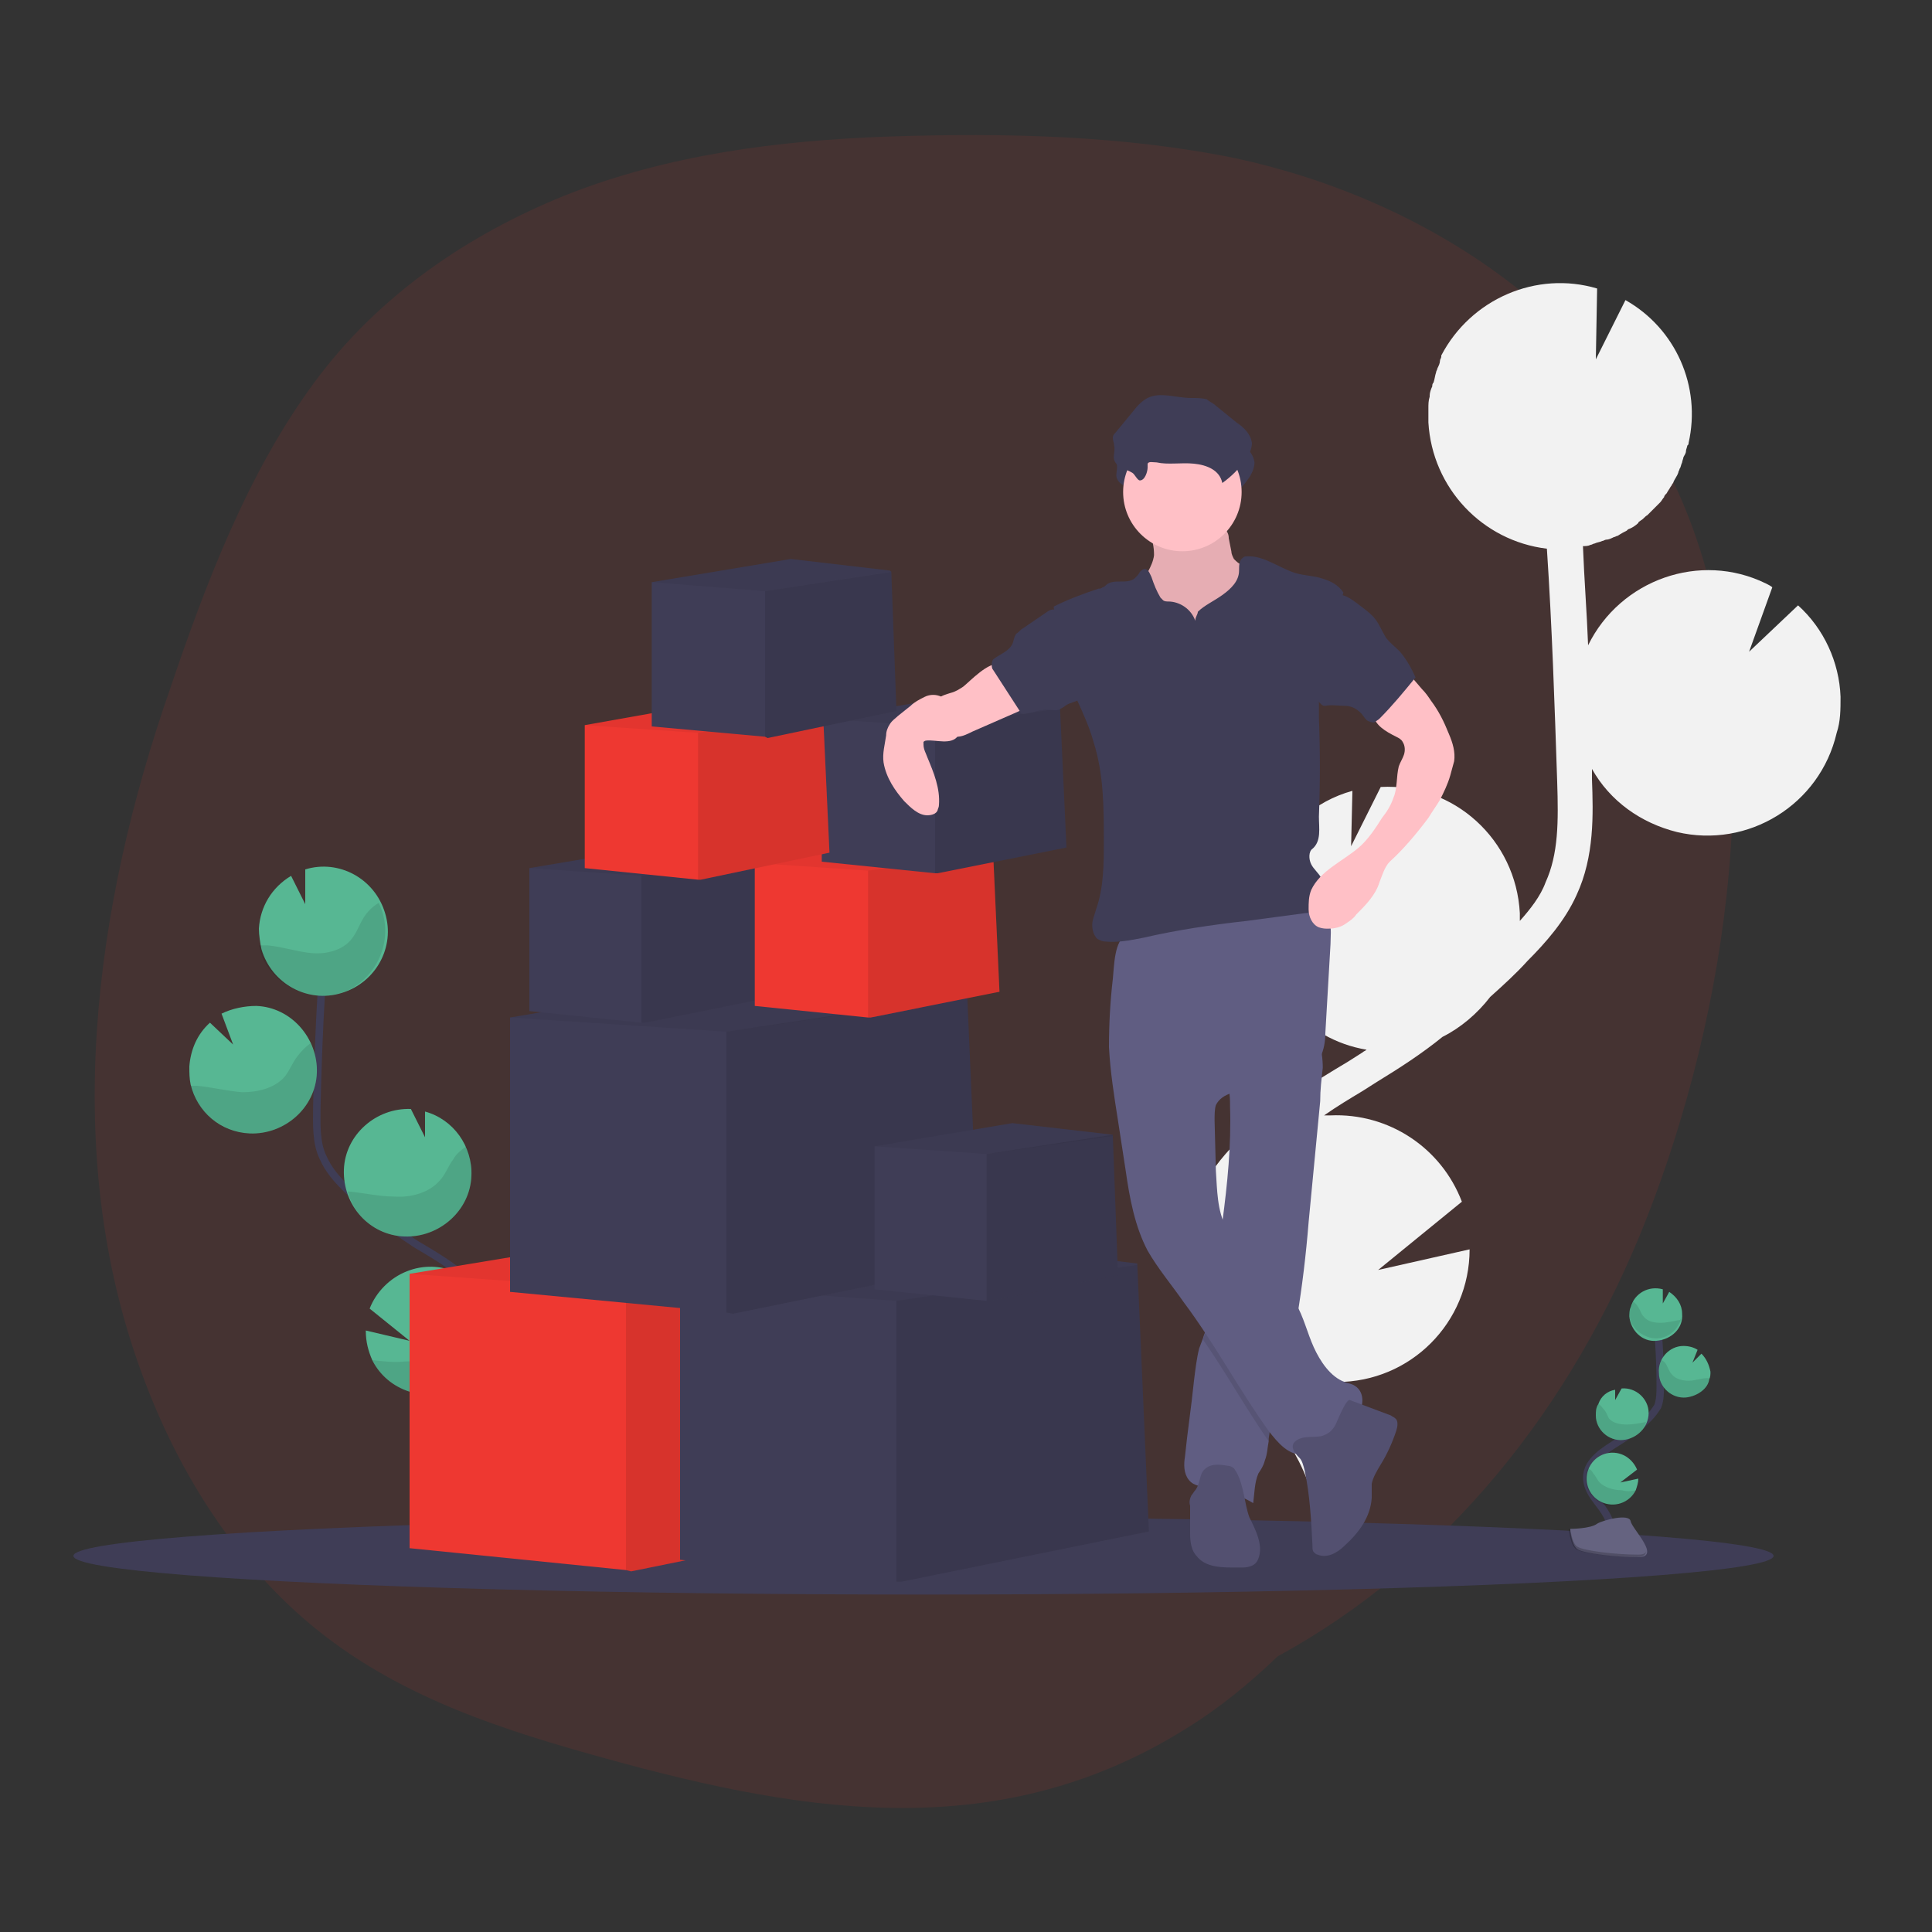<?xml version="1.0" encoding="UTF-8"?> <!-- Generator: Adobe Illustrator 24.1.2, SVG Export Plug-In . SVG Version: 6.00 Build 0) --> <svg xmlns="http://www.w3.org/2000/svg" xmlns:xlink="http://www.w3.org/1999/xlink" version="1.1" id="ab82d996-d758-4a94-9ad9-9e4bd5f70489" x="0px" y="0px" width="150" height="150" viewBox="0 0 150 150" style="enable-background:new 0 0 150 150;" xml:space="preserve"><rect x="0" y="0" width="150" height="150" fill="#333333" stroke="none"/> <style type="text/css"> .st0{opacity:0.1;fill:#EE3831;} .st1{fill:#F2F2F2;} .st2{fill:#3F3D56;} .st3{fill:none;stroke:#3F3D56;stroke-width:0.579;stroke-miterlimit:10;} .st4{fill:#57B793;} .st5{opacity:0.1;enable-background:new ;} .st6{fill:#656380;} .st7{opacity:0.2;enable-background:new ;} .st8{fill:#EE3831;} .st9{opacity:5.000000e-02;enable-background:new ;} .st10{fill:#FFC0C6;} .st11{fill:#605D82;} .st12{fill:#535070;} </style> <path class="st0" d="M11,106.6c2.7,7.4,6.9,14.1,12.5,19c6.4,5.6,14.2,8.3,22,10.5c15.9,4.5,31.6,7.5,46.6-1.9 c2.6-1.6,4.9-3.5,7.1-5.6c13-7.1,22.8-19.2,28.6-33.9c6.3-16,9.7-37.7,3.4-54.3c-6-15.7-20.5-24.9-35.2-28.1 C87.2,10.5,78,10.3,69,10.6c-8.5,0.3-17.2,1.4-25.2,4.6c-7.4,3-14.4,7.7-19.4,14.5c-5.1,6.9-8.4,15.5-11.2,23.8 C7.3,70.4,4.7,89.5,11,106.6z"></path> <g> <path class="st1" d="M104.7,82.4l1.1-0.7c0.1-0.1,0.2-0.1,0.3-0.2c-4.8-0.8-8.3-4.9-8.6-9.7c-0.1-1.6,0.2-3.2,0.9-4.7 c1.3-2.8,3.7-4.9,6.6-5.7l-0.1,4.3l2.3-4.6c0,0,0,0,0,0c5.7-0.3,10.5,4.1,10.8,9.8c0,0,0,0,0,0c0,0.2,0,0.4,0,0.6 c0.8-0.9,1.6-1.9,2-3c1-2.2,1-4.7,0.9-7.8c-0.2-6-0.4-12.1-0.8-18.1c-5-0.6-8.9-4.7-9.2-9.8c0-0.3,0-0.6,0-0.9c0-0.1,0-0.2,0-0.2 c0-0.3,0-0.6,0.1-0.9c0,0,0-0.1,0-0.1c0-0.2,0.1-0.5,0.2-0.7c0-0.1,0-0.2,0.1-0.3c0.1-0.3,0.1-0.5,0.2-0.8c0-0.1,0.1-0.2,0.1-0.3 c0.1-0.2,0.2-0.4,0.2-0.6c0-0.1,0.1-0.2,0.1-0.3c0,0,0,0,0-0.1l0,0c2.3-4.4,7.4-6.6,12.1-5.2l-0.1,5.5l2.3-4.6 c3.9,2.2,5.9,6.7,4.9,11.1h0c0,0.1,0,0.1-0.1,0.2c0,0.1-0.1,0.3-0.1,0.4c0,0.2-0.1,0.3-0.2,0.5c0,0.1-0.1,0.3-0.1,0.4 c-0.1,0.2-0.1,0.4-0.2,0.5c0,0.1-0.1,0.2-0.1,0.3c-0.1,0.3-0.3,0.5-0.4,0.8c-0.1,0.1-0.1,0.2-0.2,0.3c-0.1,0.2-0.2,0.3-0.3,0.5 c-0.1,0.1-0.2,0.2-0.2,0.3c-0.1,0.1-0.2,0.3-0.3,0.4c-0.1,0.1-0.2,0.2-0.3,0.3c-0.1,0.1-0.3,0.3-0.4,0.4c-0.1,0.1-0.2,0.2-0.3,0.3 c-0.2,0.1-0.3,0.3-0.5,0.4c-0.1,0.1-0.2,0.1-0.2,0.2c-0.2,0.2-0.5,0.4-0.8,0.5c0,0-0.1,0.1-0.1,0.1c-0.2,0.1-0.4,0.2-0.7,0.4 c-0.1,0-0.2,0.1-0.3,0.1c-0.2,0.1-0.4,0.2-0.6,0.2c-0.1,0-0.2,0.1-0.3,0.1c-0.2,0.1-0.4,0.1-0.6,0.2c-0.1,0-0.2,0.1-0.3,0.1 c-0.2,0.1-0.4,0.1-0.6,0.1c0,0,0,0,0,0c0.1,2.6,0.3,5.1,0.4,7.7c2.5-5.1,8.7-7.3,13.8-4.8c0.2,0.1,0.4,0.2,0.5,0.3l-1.8,5l3.8-3.6 c2,1.8,3.2,4.4,3.3,7.1c0,1,0,1.9-0.3,2.8c-1.3,5.6-6.9,9-12.4,7.7c-2.8-0.7-5.2-2.4-6.6-4.9c0,0.3,0,0.5,0,0.8 c0.1,2.7,0.2,6-1.2,9c-0.9,2-2.4,3.7-3.8,5.1c-0.9,1-1.9,1.9-2.9,2.8c-1,1.3-2.3,2.4-3.7,3.1c-1.6,1.3-3.3,2.4-5.1,3.5l-1.1,0.7 c-1,0.6-2,1.2-3,1.9c0.2,0,0.3,0,0.5,0c4.5-0.2,8.6,2.5,10.2,6.7l-6.5,5.3l7.1-1.6c0,5.7-4.6,10.3-10.3,10.3c-1.5,0-3.1-0.4-4.5-1 c0.2,0.2,0.3,0.4,0.5,0.6c0.3,0.4,0.6,0.8,0.9,1.2c4.2,5.3,5.4,10.4,3.3,14.2l-2.5-1.4c2-3.7-1-8.5-3-11.1 c-0.3-0.4-0.6-0.8-0.9-1.2c-2.7-3.3-5.7-7.1-5.6-11.8C92.4,89.9,99.2,85.7,104.7,82.4z"></path> <ellipse class="st2" cx="71.7" cy="120.8" rx="66" ry="3"></ellipse> <path class="st3" d="M125,119.6c0.4-0.8-0.1-1.8-0.6-2.5s-1.2-1.4-1.2-2.4c0-1.3,1.4-2.1,2.5-2.8c0.8-0.5,1.6-1.1,2.3-1.8 c0.3-0.3,0.5-0.6,0.7-0.9c0.2-0.5,0.2-1.1,0.2-1.6c0-1.9-0.1-3.7-0.3-5.6"></path> <path class="st4" d="M130.6,102c0-0.7-0.4-1.3-1-1.7l-0.5,0.9l0-1.1c-1.1-0.3-2.2,0.3-2.5,1.4c-0.1,0.2-0.1,0.5-0.1,0.7 c0.1,1.1,1,2,2.1,1.9C129.8,104,130.7,103.1,130.6,102L130.6,102L130.6,102z"></path> <path class="st4" d="M127,115.7c-0.5,1-1.7,1.4-2.7,0.9c-1-0.5-1.4-1.7-0.9-2.7c0.5-1,1.7-1.4,2.7-0.9c0.4,0.2,0.8,0.6,1,1.1 l-1.3,1l1.4-0.3C127.2,115.1,127.1,115.4,127,115.7z"></path> <path class="st4" d="M126,111.8c-1.1,0.1-2.1-0.8-2.1-1.9c0,0,0,0,0,0c0-0.3,0-0.6,0.2-0.9c0.2-0.6,0.7-1,1.3-1.1l0,0.8l0.5-0.9 l0,0c1.1-0.1,2.1,0.8,2.1,1.9S127.1,111.7,126,111.8L126,111.8z"></path> <path class="st4" d="M130.9,108.5c-1.1,0.1-2.1-0.8-2.1-1.9c-0.1-1.1,0.8-2.1,1.9-2.1c0.4,0,0.8,0.1,1.1,0.3l-0.4,1l0.7-0.7 c0.4,0.4,0.6,0.9,0.7,1.4c0,0.2,0,0.4-0.1,0.6C132.6,107.8,131.8,108.4,130.9,108.5z"></path> <path class="st5" d="M130.3,102.5c-0.5,0.1-0.9,0.2-1.4,0.2c-0.5,0-1-0.1-1.3-0.5c-0.2-0.2-0.2-0.4-0.4-0.7 c-0.1-0.2-0.3-0.4-0.5-0.5c-0.5,1-0.1,2.2,1,2.7c1,0.5,2.2,0.1,2.7-1c0.1-0.1,0.1-0.3,0.1-0.4C130.5,102.5,130.4,102.5,130.3,102.5 z"></path> <path class="st5" d="M130.9,108.5c-1.1,0.1-2.1-0.8-2.1-1.9c0-0.3,0-0.7,0.2-1c0.2,0.1,0.3,0.2,0.4,0.4c0.1,0.2,0.2,0.5,0.4,0.7 c0.3,0.4,0.9,0.5,1.3,0.5c0.5,0,1-0.2,1.4-0.2c0.1,0,0.1,0,0.2,0C132.6,107.8,131.8,108.4,130.9,108.5z"></path> <path class="st5" d="M126,111.8c-1.1,0.1-2.1-0.8-2.1-1.9c0,0,0,0,0,0c0-0.3,0-0.6,0.2-0.9c0.2,0.1,0.3,0.3,0.4,0.4 c0.2,0.2,0.3,0.5,0.4,0.7c0.3,0.4,0.9,0.5,1.4,0.5c0.5,0,1-0.1,1.5-0.2C127.6,111.2,126.8,111.7,126,111.8z"></path> <path class="st5" d="M127,115.7c-0.5,1-1.7,1.5-2.7,1c-1-0.5-1.5-1.7-1-2.7c0.2,0.1,0.3,0.2,0.4,0.4c0.2,0.2,0.3,0.5,0.5,0.7 c0.4,0.4,1.1,0.6,1.7,0.6C126.3,115.8,126.6,115.8,127,115.7z"></path> <path class="st6" d="M121.9,118.7c0,0,1.6,0,2.1-0.4c0.5-0.3,2.5-0.8,2.6-0.2s2.4,2.8,0.6,2.8s-4.2-0.3-4.7-0.6 S121.9,118.7,121.9,118.7z"></path> <path class="st7" d="M127.2,120.7c-1.8,0-4.2-0.3-4.7-0.6c-0.4-0.2-0.5-1-0.6-1.4h-0.1c0,0,0.1,1.3,0.6,1.6s2.9,0.6,4.7,0.6 c0.5,0,0.7-0.2,0.7-0.5C127.8,120.6,127.6,120.7,127.2,120.7z"></path> <path class="st3" d="M33.9,115.2c-1.1-1.9,0.1-4.3,1.5-6.1s3-3.5,3-5.8c-0.1-3.2-3.4-5.1-6.1-6.7c-2-1.3-3.8-2.7-5.5-4.4 c-0.7-0.7-1.3-1.4-1.7-2.3c-0.6-1.2-0.5-2.7-0.5-4c0.1-4.5,0.3-9.1,0.7-13.6"></path> <path class="st4" d="M20.1,72.1c0.1-1.7,1-3.2,2.5-4.1l1.1,2.2l0-2.7c2.6-0.8,5.4,0.7,6.2,3.4c0.8,2.6-0.7,5.4-3.4,6.2 c-2.6,0.8-5.4-0.7-6.2-3.4C20.2,73.2,20.1,72.6,20.1,72.1L20.1,72.1z"></path> <path class="st4" d="M28.9,105.6c1.2,2.4,4.2,3.4,6.7,2.1c1.6-0.8,2.6-2.4,2.7-4.2c0-0.7-0.1-1.4-0.3-2c-1-2.6-3.9-3.8-6.4-2.8 c-1.3,0.5-2.4,1.6-2.9,2.9l3.1,2.5l-3.4-0.8C28.4,104.2,28.6,104.9,28.9,105.6z"></path> <path class="st4" d="M31.4,96c2.7,0.1,5.1-2,5.2-4.7c0.1-2.3-1.4-4.4-3.6-5l0,2l-1.1-2.2h0c-2.7-0.1-5.1,2-5.2,4.7 C26.6,93.6,28.7,95.9,31.4,96L31.4,96L31.4,96z"></path> <path class="st4" d="M19.4,88c2.7,0.1,5.1-2,5.2-4.7c0.1-2.7-2-5.1-4.7-5.2c-0.9,0-1.9,0.2-2.7,0.6l0.9,2.4l-1.8-1.7 c-1,0.9-1.5,2.1-1.6,3.4c0,0.5,0,0.9,0.1,1.4C15.3,86.3,17.1,87.9,19.4,88z"></path> <path class="st5" d="M20.8,73.4c1.1,0.1,2.3,0.5,3.4,0.6s2.4-0.2,3.1-1.1c0.4-0.5,0.6-1.1,0.9-1.6c0.3-0.5,0.7-0.9,1.2-1.2 c1.2,2.4,0.2,5.4-2.2,6.7c-2.4,1.2-5.4,0.2-6.7-2.2c-0.2-0.4-0.3-0.8-0.4-1.2C20.4,73.4,20.6,73.4,20.8,73.4z"></path> <path class="st5" d="M19.4,88c2.7,0.1,5.1-2,5.2-4.7c0-0.8-0.1-1.6-0.5-2.3c-0.4,0.3-0.7,0.6-1,1c-0.4,0.5-0.6,1.1-1,1.6 c-0.8,0.9-2.1,1.2-3.3,1.2c-1.2-0.1-2.4-0.4-3.5-0.5c-0.2,0-0.3,0-0.5,0C15.3,86.3,17.2,87.9,19.4,88z"></path> <path class="st5" d="M31.4,96c2.7,0.1,5.1-2,5.2-4.7c0-0.8-0.1-1.6-0.4-2.3c-0.4,0.3-0.8,0.6-1,1c-0.4,0.5-0.6,1.2-1.1,1.7 c-0.8,0.9-2.2,1.3-3.5,1.2c-1.2,0-2.4-0.3-3.6-0.4C27.5,94.5,29.3,95.9,31.4,96z"></path> <path class="st5" d="M28.9,105.6c1.2,2.4,4.2,3.4,6.7,2.1c1.6-0.8,2.6-2.4,2.7-4.2c0-0.7-0.1-1.4-0.3-2c-0.4,0.3-0.8,0.6-1.1,1 c-0.5,0.6-0.8,1.2-1.3,1.8c-1,1-2.6,1.4-4.1,1.4C30.6,105.8,29.8,105.7,28.9,105.6z"></path> <polygon class="st8" points="68.2,118.1 49,122 48.6,121.9 31.8,120.2 31.8,98.9 52.4,95.5 67.3,97.2 67.3,97.3 67.3,97.3 "></polygon> <polygon class="st5" points="68.2,118.1 49,122 48.6,121.9 48.6,100.1 67.3,97.3 "></polygon> <polygon class="st9" points="67.3,97.3 67.3,97.4 48.6,100.1 31.8,98.9 52.4,95.5 67.3,97.2 67.3,97.3 "></polygon> <polygon class="st2" points="89.2,118.9 70,122.8 69.6,122.8 52.8,121.1 52.8,99.8 73.4,96.3 88.3,98.1 88.3,98.2 88.3,98.2 "></polygon> <polygon class="st5" points="89.2,118.9 70,122.8 69.6,122.8 69.6,101 88.3,98.2 "></polygon> <polygon class="st9" points="88.3,98.2 88.3,98.2 69.6,101 52.8,99.8 73.4,96.3 88.3,98.1 88.3,98.2 "></polygon> <polygon class="st2" points="76,98.1 56.9,102 56.4,101.9 39.6,100.3 39.6,79 60.2,75.5 75.1,77.2 75.1,77.3 75.1,77.4 "></polygon> <polygon class="st5" points="76,98.1 56.9,102 56.4,101.9 56.4,80.1 75.1,77.3 "></polygon> <polygon class="st9" points="75.1,77.4 75.1,77.4 56.4,80.1 39.6,79 60.2,75.5 75.1,77.2 75.1,77.3 "></polygon> <polygon class="st2" points="86.8,99 76.9,101 76.6,101 67.9,100.1 67.9,89 78.6,87.2 86.4,88.1 86.4,88.1 86.4,88.2 "></polygon> <polygon class="st5" points="86.8,99 76.9,101 76.6,101 76.6,89.6 86.4,88.1 "></polygon> <polygon class="st9" points="86.4,88.2 86.4,88.2 76.6,89.6 67.9,89 78.6,87.2 86.4,88.1 86.4,88.1 "></polygon> <polygon class="st2" points="60,77.4 50.1,79.4 49.8,79.4 41.1,78.5 41.1,67.4 51.8,65.6 59.6,66.5 59.6,66.6 59.6,66.6 "></polygon> <polygon class="st5" points="60,77.4 50.1,79.4 49.8,79.4 49.8,68 59.6,66.6 "></polygon> <polygon class="st9" points="59.6,66.6 59.6,66.6 49.8,68 41.1,67.4 51.8,65.6 59.6,66.5 59.6,66.6 "></polygon> <polygon class="st8" points="77.6,77 67.6,79 67.4,79 58.6,78.1 58.6,67 69.3,65.2 77.1,66.1 77.1,66.1 77.1,66.1 "></polygon> <polygon class="st5" points="77.6,77 67.6,79 67.4,79 67.4,67.6 77.1,66.1 "></polygon> <polygon class="st9" points="77.1,66.1 77.1,66.1 67.4,67.6 58.6,67 69.3,65.2 77.1,66.1 77.1,66.1 "></polygon> <polygon class="st2" points="82.8,65.8 72.8,67.8 72.6,67.8 63.8,66.9 63.8,55.8 74.5,54 82.3,54.9 82.3,55 82.3,55 "></polygon> <polygon class="st5" points="82.8,65.8 72.8,67.8 72.6,67.8 72.6,56.4 82.3,55 "></polygon> <polygon class="st9" points="82.3,55 82.3,55 72.6,56.4 63.8,55.8 74.5,54 82.3,54.9 82.3,55 "></polygon> <path class="st10" d="M89.6,43.1c-0.1,0.9-0.8,1.7-1.1,2.6c-0.4,1.4,0.3,2.8,1.2,3.9c1.5,1.7,3.7,2.8,6,2.9c0.3,0,0.7,0,1-0.1 c0.3-0.1,0.5-0.3,0.8-0.5c0.7-0.7,1.1-1.7,1.2-2.7c0.2-1,0.1-2,0-3c0-0.2,0-0.4-0.1-0.6c-0.1-0.2-0.2-0.3-0.4-0.5 c-0.5-0.5-1.1-0.9-1.7-1.2c-0.3-0.1-0.5-0.3-0.7-0.5c-0.1-0.2-0.2-0.4-0.2-0.6l-0.2-1c0-0.3-0.1-0.5-0.3-0.8 c-0.3-0.4-1-0.5-1.5-0.5l-2-0.1c-0.6,0-1.5-0.2-2.1-0.1c-0.6,0.1-0.4,0.6-0.3,1.1C89.5,41.9,89.6,42.5,89.6,43.1z"></path> <path class="st5" d="M89.6,43.1c-0.1,0.9-0.8,1.7-1.1,2.6c-0.4,1.4,0.3,2.8,1.2,3.9c1.5,1.7,3.7,2.8,6,2.9c0.3,0,0.7,0,1-0.1 c0.3-0.1,0.5-0.3,0.8-0.5c0.7-0.7,1.1-1.7,1.2-2.7c0.2-1,0.1-2,0-3c0-0.2,0-0.4-0.1-0.6c-0.1-0.2-0.2-0.3-0.4-0.5 c-0.5-0.5-1.1-0.9-1.7-1.2c-0.3-0.1-0.5-0.3-0.7-0.5c-0.1-0.2-0.2-0.4-0.2-0.6l-0.2-1c0-0.3-0.1-0.5-0.3-0.8 c-0.3-0.4-1-0.5-1.5-0.5l-2-0.1c-0.6,0-1.5-0.2-2.1-0.1c-0.6,0.1-0.4,0.6-0.3,1.1C89.5,41.9,89.6,42.5,89.6,43.1z"></path> <path class="st11" d="M102.5,85.5l-0.9,9.4c-0.2,2.5-0.5,5-0.9,7.4c-0.1,0.8-0.3,1.7-0.5,2.5c-0.6,2.3-1.4,4.6-1.7,6.9 c0,0.1,0,0.1,0,0.2c-0.1,0.5-0.1,1-0.3,1.5c-0.1,0.4-0.3,0.7-0.5,1c-0.3,0.7-0.3,1.5-0.4,2.3c-1-0.6-2.2-1-3.4-1.2 c-0.6-0.1-1.2-0.1-1.6-0.6c-0.4-0.5-0.4-1.2-0.3-1.8c0.2-2,0.5-3.9,0.7-5.9c0.1-0.8,0.2-1.7,0.4-2.5c0.1-0.3,0.2-0.5,0.3-0.8 c0.1-0.4,0.3-0.7,0.4-1.1c0.1-0.6,0.2-1.2,0.3-1.9c0.2-2,0.5-4,0.8-5.9l0-0.1c0.4-3,0.7-6,0.6-9c0-0.4,0-0.9-0.1-1.3 c0-0.7-0.1-1,0.4-1.4c0.6-0.4,1.4-0.8,2.1-1.1c0.4-0.2,4.4-1.6,4.5-1.3c0.2,0.7,0.3,1.4,0.3,2.1C102.6,83.8,102.5,84.6,102.5,85.5z "></path> <path class="st5" d="M100.7,102.3c-0.1,0.8-0.3,1.7-0.5,2.5c-0.6,2.3-1.4,4.6-1.7,6.9c0,0.1,0,0.1,0,0.2c-1.8-2.6-3.3-5.3-5.1-7.9 c0.1-0.4,0.3-0.7,0.4-1.1c0.1-0.6,0.2-1.2,0.3-1.9c0.2-2,0.5-4,0.8-5.9l0-0.1c0.1,0.4,0.2,0.8,0.4,1.2c1.2,2.4,4,3.6,5.4,5.9 C100.6,102.2,100.7,102.3,100.7,102.3z"></path> <path class="st11" d="M86.1,81.3c0.1,1.9,0.4,3.8,0.7,5.7l0.6,3.9c0.3,2.1,0.7,4.3,1.7,6.2c0.8,1.4,1.9,2.7,2.8,4 c2.4,3.2,4.3,6.8,6.6,10c0.7,0.9,1.6,2,2.8,1.8c0.8-0.1,1.3-0.8,1.9-1.2c0.7-0.6,1.5-1,2.1-1.7s0.7-1.9-0.1-2.4 c-0.3-0.2-0.6-0.2-0.8-0.3c-1.1-0.4-1.9-1.6-2.4-2.7c-0.5-1.1-0.8-2.4-1.4-3.4c-1.4-2.3-4.2-3.5-5.4-5.9c-0.7-1.3-0.7-2.9-0.8-4.4 L94.3,87c0-0.4,0-0.9,0.1-1.2c0.5-1,1.8-1.1,2.9-1.2c1.3-0.1,2.5-0.5,3.6-1.1c0.6-0.3,1.3-0.8,1.6-1.4c0.3-0.6,0.4-1.3,0.4-1.9 l0.4-6.9c0-0.6,0.1-1.2-0.1-1.8c-0.5-1.4-2.3-1.9-3.8-1.8c-2.8,0.1-5.3,1.3-8,2.1c-0.7,0.2-1.3,0.4-2,0.5c-0.6,0.1-1.3,0.1-1.9,0.3 c-1,0.3-1,2.5-1.1,3.4C86.2,77.7,86.1,79.5,86.1,81.3z"></path> <path class="st12" d="M100.9,113.2c0.2,0.2,0.3,0.6,0.4,1c0.4,1.9,0.5,3.8,0.6,5.8c0,0.2,0,0.4,0.1,0.5c0.1,0.1,0.2,0.2,0.3,0.2 c0.7,0.3,1.5-0.1,2.1-0.7c1.1-1,2-2.2,2.1-3.7c0-0.4,0-0.8,0-1.1c0.1-0.5,0.4-1,0.7-1.5c0.5-0.8,0.9-1.7,1.2-2.6 c0.1-0.3,0.2-0.8-0.1-1c-0.1-0.1-0.2-0.1-0.3-0.2l-3.2-1.2c-0.3-0.1-1,1.7-1.1,1.9c-0.3,0.5-0.5,0.7-1.1,0.9 c-0.5,0.1-1.2,0-1.7,0.2C100,112.1,100.4,112.7,100.9,113.2z"></path> <path class="st12" d="M96,114.3c-0.1-0.1-0.1-0.2-0.2-0.3c-0.1-0.1-0.3-0.2-0.5-0.2c-0.6-0.1-1.3-0.2-1.8,0.3 c-0.4,0.4-0.3,1.1-0.7,1.6c-0.1,0.1-0.2,0.3-0.3,0.4c-0.1,0.2-0.2,0.5-0.1,0.8c0,0.7,0,1.5,0,2.2c0,0.6,0.1,1.3,0.5,1.7 c0.6,0.8,1.7,0.9,2.7,0.9l0.8,0c0.2,0,0.4,0,0.7-0.1c0.3-0.1,0.5-0.3,0.6-0.6c0.4-1-0.2-2.2-0.7-3.2 C96.6,116.7,96.6,115.4,96,114.3z"></path> <path class="st2" d="M89.3,37.8c0-0.1,0-0.2,0-0.3c0.1-0.2,0.4-0.1,0.7-0.1c0.9,0.2,1.9,0,2.9,0.1c1,0.1,2,0.5,2.2,1.5 c0.7-0.5,1.3-1.1,1.8-1.8c0.3-0.4,0.5-0.9,0.5-1.3c-0.1-0.7-0.6-1.2-1.2-1.6l-1.6-1.3c-0.2-0.2-0.5-0.3-0.7-0.5 c-0.4-0.1-0.8-0.1-1.2-0.1c-1.2,0-2.4-0.5-3.4,0c-0.4,0.2-0.8,0.6-1.1,1L86.8,35c-0.1,0.1-0.2,0.2-0.2,0.4c0,0.2,0.1,0.4,0.1,0.6 c0.1,0.4-0.1,0.8,0,1.1c0.2,0.6,0.9,0.7,1.4,1c0.2,0.1,0.4,0.6,0.6,0.6C89.1,38.7,89.3,38,89.3,37.8z"></path> <circle class="st10" cx="91.8" cy="38.2" r="4.6"></circle> <path class="st2" d="M92.8,48.2c-0.3-0.9-1.2-1.5-2.1-1.5c-0.1,0-0.3,0-0.4-0.1c-0.1-0.1-0.1-0.1-0.2-0.2c-0.3-0.5-0.5-1-0.7-1.6 c-0.1-0.2-0.2-0.5-0.4-0.6c-0.2-0.1-0.4,0.1-0.5,0.2c-0.1,0.2-0.2,0.3-0.4,0.5c-0.6,0.5-1.6,0-2.2,0.5c-0.1,0.1-0.2,0.2-0.3,0.2 c-0.1,0.1-0.2,0.1-0.3,0.1c-1.2,0.4-2.3,0.8-3.5,1.4c0.4,2.4,0.8,4.9,1.8,7.2c0.5,1.1,1,2.2,1.3,3.3c0.8,2.5,0.8,5.1,0.8,7.7 c0,1.8,0,3.6-0.6,5.3c-0.1,0.4-0.3,0.8-0.3,1.2c0,0.4,0.1,0.8,0.4,1.1c0.2,0.1,0.4,0.2,0.6,0.2c1,0.1,2-0.1,3-0.3 c2.6-0.6,5.3-1,8-1.3l4.5-0.6c0.3,0,0.6-0.1,0.9-0.2c0.8-0.5,0.9-1.7,0.4-2.5c-0.2-0.4-0.6-0.7-0.8-1.1c-0.2-0.4-0.2-1,0.1-1.2 c0.7-0.6,0.5-1.6,0.5-2.5c0.1-2.6,0.1-5.1,0-7.7c0-0.5,0-1.1,0-1.6c0.1-0.9,0.3-1.8,0.5-2.7l1.4-5.4c-0.4-0.6-1-0.9-1.7-1.1 c-0.6-0.2-1.3-0.2-2-0.4c-1.3-0.4-2.5-1.4-3.8-1.3c-0.1,0-0.2,0-0.3,0.1c-0.3,0.2-0.3,0.6-0.3,1c0,0.8-0.6,1.4-1.3,1.9 s-1.4,0.8-1.9,1.3C93,47.7,92.8,47.9,92.8,48.2z"></path> <path class="st10" d="M74.8,53.3c-0.3,0.2-0.6,0.4-1,0.5c-0.3,0.1-0.7,0.2-0.9,0.4c-0.1,0.1-0.2,0.2-0.3,0.4 c-0.5,0.8-0.2,1.9,0.7,2.4c0.3,0.2,0.6,0.2,1,0.2c0.4,0,0.8-0.2,1.2-0.4l3.2-1.4c0.5-0.2,1.1-0.5,1.4-1c0-0.1,0-0.1,0-0.2 c0-0.1-0.1-0.1-0.1-0.1c-0.7-0.5-1.4-1.1-1.9-1.8c-0.1-0.2-0.3-0.6-0.5-0.7C76.8,51.3,75.3,52.9,74.8,53.3z"></path> <path class="st10" d="M109.2,52.1l1.2,1.4c0.3,0.3,0.5,0.6,0.7,0.9c0.6,0.8,1,1.6,1.4,2.6c0.3,0.7,0.5,1.4,0.4,2.1 c-0.1,0.4-0.2,0.7-0.3,1.1c-0.2,0.7-0.5,1.3-0.8,1.9c-0.3,0.5-0.6,0.9-0.9,1.4c-0.9,1.2-1.9,2.4-3,3.4c-0.4,0.4-0.6,1.1-0.8,1.6 c-0.3,1-1.1,1.8-1.8,2.5c-0.2,0.3-0.5,0.5-0.8,0.7c-0.4,0.3-0.9,0.4-1.4,0.4c-0.2,0-0.4,0-0.7-0.1c-0.5-0.2-0.8-0.8-0.8-1.4 c0-0.5,0-1,0.2-1.5c0.7-1.5,2.4-2.2,3.7-3.3c0.7-0.6,1.3-1.5,1.8-2.3c0.4-0.5,0.7-1,0.9-1.6c0.3-0.7,0.2-1.6,0.4-2.4 c0.1-0.3,0.3-0.6,0.4-0.9c0.1-0.3,0.1-0.7-0.1-1c-0.1-0.2-0.3-0.3-0.5-0.4c-0.8-0.4-1.7-0.9-1.8-1.8c-0.1-0.5,0.1-1,0.4-1.4 c0.3-0.4,0.6-0.7,1-1C108.2,52.8,108.8,52.4,109.2,52.1z"></path> <path class="st10" d="M74,55.2c-0.2-0.4-0.5-0.9-0.9-1.1c-0.4-0.2-0.9-0.2-1.3,0c-0.4,0.2-0.8,0.4-1.1,0.7l-1,0.8 c-0.2,0.2-0.4,0.3-0.6,0.6c-0.2,0.3-0.3,0.6-0.3,0.9c-0.1,0.7-0.3,1.4-0.2,2.1c0.2,1.2,0.9,2.2,1.6,3c0.5,0.5,1.1,1.1,1.8,1.1 c0.3,0,0.7-0.1,0.8-0.4c0-0.1,0.1-0.2,0.1-0.4c0.1-1.3-0.4-2.5-0.9-3.7c-0.1-0.3-0.3-0.6-0.3-1c0-0.1,0-0.1,0-0.2 c0,0,0.1-0.1,0.2-0.1c0.7-0.1,2,0.4,2.5-0.4C74.7,56.6,74.2,55.6,74,55.2z"></path> <path class="st2" d="M89.1,36.3c0-0.1,0-0.2,0-0.3c0.1-0.2,0.4-0.1,0.7-0.1c0.9,0.2,1.9,0,2.9,0.1c1,0.1,2,0.5,2.2,1.5 c0.7-0.5,1.3-1.1,1.8-1.8c0.3-0.4,0.5-0.9,0.5-1.3c-0.1-0.7-0.6-1.2-1.2-1.6l-1.6-1.3c-0.2-0.2-0.5-0.3-0.7-0.5 c-0.4-0.1-0.8-0.1-1.2-0.1c-1.2,0-2.4-0.5-3.4,0c-0.4,0.2-0.8,0.6-1.1,1l-1.4,1.7c-0.1,0.1-0.2,0.2-0.2,0.4c0,0.2,0.1,0.4,0.1,0.6 c0.1,0.4-0.1,0.8,0,1.1c0.2,0.6,0.9,0.7,1.4,1c0.2,0.1,0.4,0.6,0.6,0.6C88.9,37.3,89.1,36.6,89.1,36.3z"></path> <path class="st2" d="M79.4,48.8c-0.2,0.1-0.3,0.3-0.5,0.4c-0.2,0.3-0.2,0.6-0.3,0.8c-0.3,0.6-1,0.8-1.5,1.2 C77,51.4,77,51.5,77,51.6c0,0.1,0,0.3,0.1,0.4l2.2,3.4c0.7,0.1,1.4-0.4,2.1-0.3c0.3,0,0.5,0.1,0.8,0c0.2-0.1,0.4-0.2,0.5-0.3 c0.4-0.3,1-0.3,1.4-0.7c0.4-0.4,0.4-0.9,0.4-1.4c0-0.4,0-0.8-0.1-1.3C84,50.2,83,49.2,82.4,48c-0.3-0.6-0.5-0.9-1.1-0.5 S80,48.4,79.4,48.8z"></path> <path class="st2" d="M105.7,47.1c0.4,0.3,0.8,0.6,1.1,1c0.3,0.4,0.5,0.9,0.8,1.4c0.3,0.4,0.7,0.7,1.1,1.1c0.5,0.6,0.9,1.3,1.2,2 c-0.9,1.1-1.8,2.2-2.8,3.2c-0.1,0.1-0.3,0.2-0.4,0.3c-0.2,0-0.5-0.1-0.6-0.2c-0.2-0.2-0.3-0.4-0.4-0.5c-0.4-0.4-0.8-0.6-1.3-0.6 c-0.5,0-1-0.1-1.5,0c-0.1,0-0.2,0-0.3-0.1c-0.1-0.1-0.1-0.1-0.2-0.2c-0.6-1-0.4-2.2-0.2-3.4l0.5-2.6c0.1-0.5,0.2-1,0.4-1.4 c0.2-0.4,0.6-1,1.1-0.9S105.3,46.8,105.7,47.1z"></path> <polygon class="st8" points="64.4,66.2 54.4,68.3 54.2,68.3 45.4,67.4 45.4,56.3 56.1,54.4 63.9,55.3 63.9,55.4 63.9,55.4 "></polygon> <polygon class="st5" points="64.4,66.2 54.4,68.3 54.2,68.3 54.2,56.9 63.9,55.4 "></polygon> <polygon class="st9" points="63.9,55.4 63.9,55.4 54.2,56.9 45.4,56.3 56.1,54.4 63.9,55.3 63.9,55.4 "></polygon> <polygon class="st2" points="69.6,55.2 59.6,57.3 59.4,57.2 50.6,56.4 50.6,45.2 61.4,43.4 69.1,44.3 69.2,44.4 69.2,44.4 "></polygon> <polygon class="st5" points="69.6,55.2 59.6,57.3 59.4,57.2 59.4,45.9 69.2,44.4 "></polygon> <polygon class="st9" points="69.2,44.4 69.1,44.4 59.4,45.9 50.6,45.2 61.4,43.4 69.1,44.3 69.2,44.4 "></polygon> </g> </svg> 